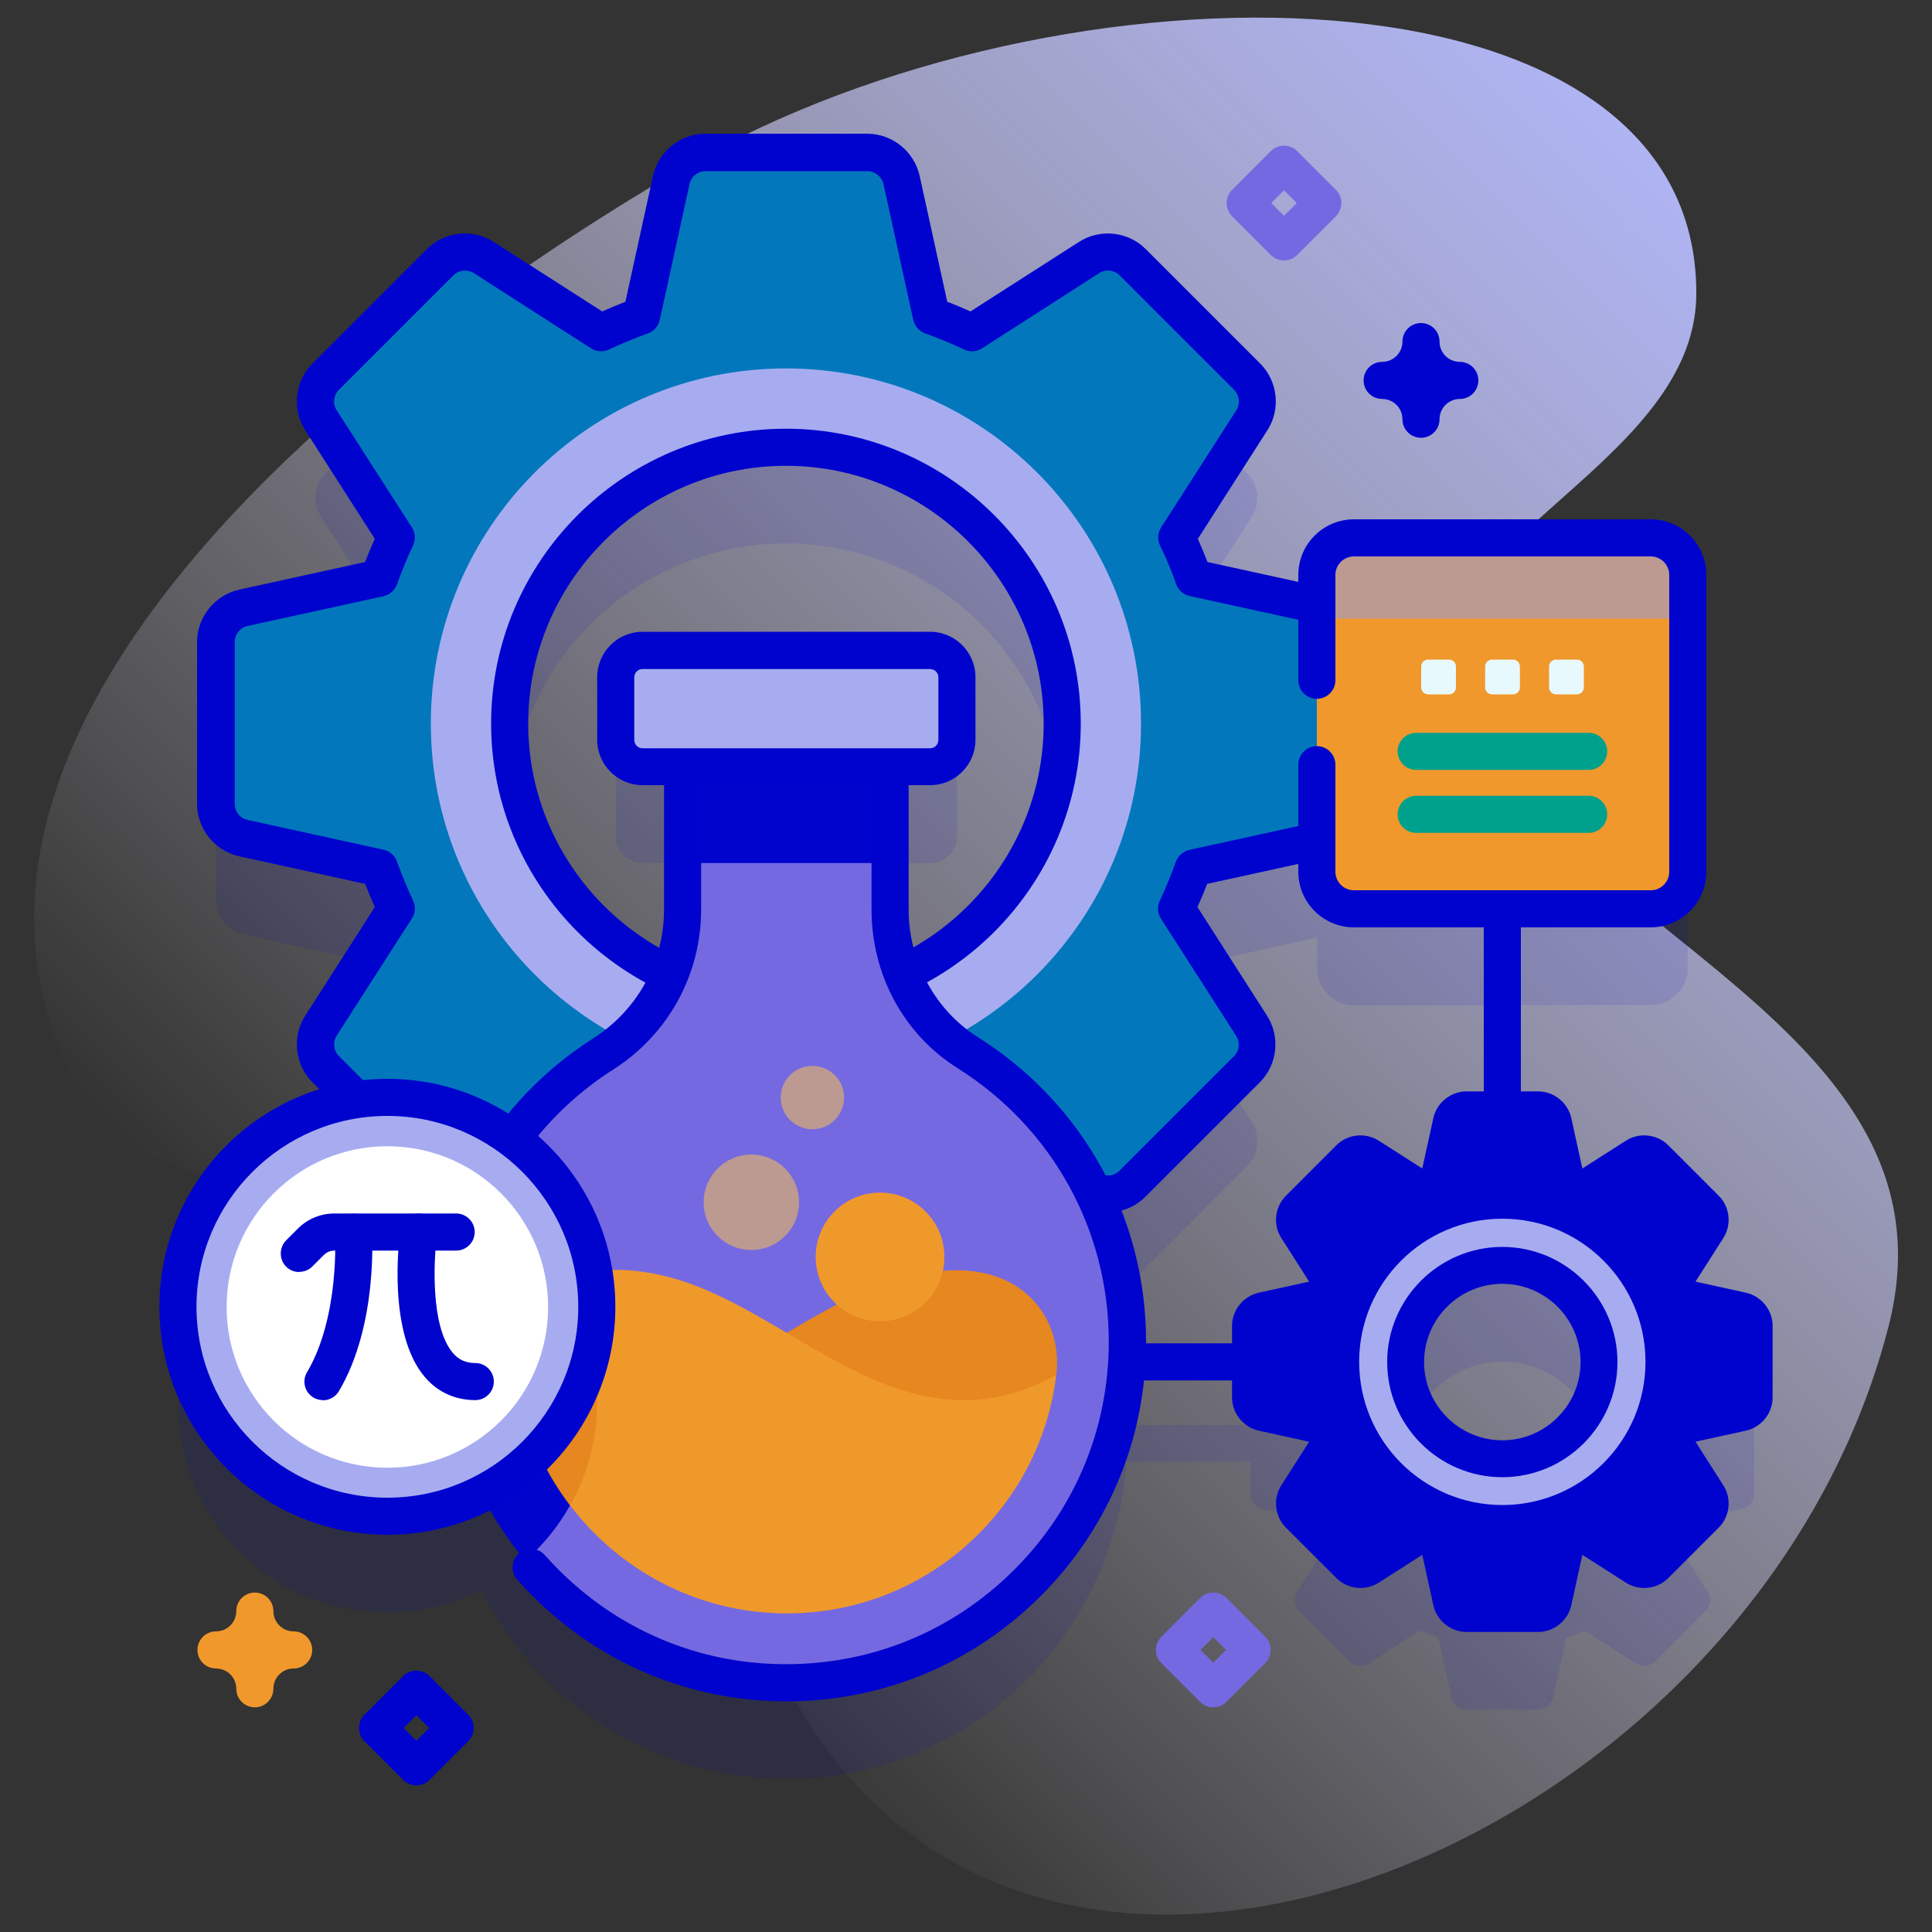 <svg xmlns="http://www.w3.org/2000/svg" xmlns:xlink="http://www.w3.org/1999/xlink" id="Layer_1" data-name="Layer 1" viewBox="0 0 100 100"><rect x="0" y="0" width="100" height="100" fill="#333333" stroke="none"/><defs><style>      .cls-1 {        fill: url(#linear-gradient);      }      .cls-1, .cls-2, .cls-3, .cls-4, .cls-5, .cls-6, .cls-7, .cls-8, .cls-9, .cls-10, .cls-11, .cls-12, .cls-13, .cls-14 {        stroke-width: 0px;      }      .cls-2 {        fill: #0377bc;      }      .cls-3 {        fill: #e6871f;      }      .cls-4 {        fill: #f0982b;      }      .cls-5 {        fill: #fff;      }      .cls-6 {        fill: #bc9991;      }      .cls-7 {        fill: #0004cd;      }      .cls-8 {        fill: #e8f9fd;      }      .cls-9 {        fill: #a7acf1;      }      .cls-10 {        fill: #7569e1;      }      .cls-11 {        fill: #f0992b;      }      .cls-12 {        fill: #00a18c;      }      .cls-13 {        fill: #0003cd;      }      .cls-14 {        fill: #0003cc;        isolation: isolate;        opacity: .1;      }    </style><linearGradient id="linear-gradient" x1="26.85" y1="7662.42" x2="91.95" y2="7727.52" gradientTransform="translate(0 7741.87) scale(1 -1)" gradientUnits="userSpaceOnUse"><stop offset="0" stop-color="#fff7ff" stop-opacity="0"></stop><stop offset="1" stop-color="#afb4f3"></stop></linearGradient></defs><path class="cls-1" d="m35.54,8.58C16.47,19.65-4.35,38.08,3.45,55.18c5.94,13.03,33.36,1.45,33.37,12.8.02,48.89,52.59,33.19,60.93.68,3.98-15.5-17.48-20.58-22.38-32.47-3.21-7.78,12.38-11.81,12.43-20.95.1-17.72-32.91-17.87-52.25-6.65Z"></path><g><g><g><path class="cls-14" d="m90.16,72.85l-3.1-.68c-.11-.31-.24-.63-.38-.93l1.71-2.67c.2-.32.16-.73-.11-1l-2.61-2.61c-.26-.27-.68-.31-1-.11l-2.67,1.71c-.3-.14-.61-.27-.93-.38l-.68-3.1c-.08-.37-.4-.63-.78-.63h-1.28c.23-.17.39-.45.39-.77v-9.66h6.72c1.06,0,1.92-.86,1.92-1.92v-15.36c0-1.06-.86-1.92-1.92-1.92h-15.36c-1.06,0-1.92.86-1.92,1.92v1.57l-6.39-1.4c-.25-.71-.55-1.41-.87-2.1l3.89-6.06c.46-.72.36-1.66-.24-2.26l-5.93-5.93c-.6-.6-1.54-.7-2.26-.24l-6.06,3.89c-.69-.33-1.39-.62-2.1-.87l-1.54-7.03c-.18-.83-.92-1.42-1.77-1.42h-8.38c-.85,0-1.59.59-1.77,1.42l-1.54,7.03c-.71.25-1.41.54-2.1.87l-6.06-3.89c-.72-.46-1.66-.36-2.26.24l-5.93,5.93c-.6.6-.7,1.54-.24,2.26l3.89,6.06c-.33.69-.62,1.39-.87,2.1l-7.03,1.54c-.83.18-1.42.92-1.42,1.77v8.38c0,.85.59,1.59,1.42,1.77l7.03,1.54c.25.71.55,1.41.87,2.1l-3.89,6.06c-.46.72-.36,1.66.24,2.26l1.57,1.57c-5.22.78-9.22,5.28-9.22,10.72,0,5.99,4.85,10.84,10.84,10.84,1.75,0,3.4-.42,4.87-1.15,2.79,5.54,8.42,9.45,14.95,9.75,9.71.45,17.79-6.95,18.45-16.4h6.42v1.66c0,.38.26.7.63.78l3.1.68c.11.32.24.63.38.93l-1.71,2.67c-.2.31-.16.73.11,1l2.61,2.61c.26.27.68.31,1,.11l2.67-1.71c.3.14.61.27.93.38l.68,3.1c.08.37.4.63.78.63h3.7c.37,0,.7-.26.78-.63l.68-3.1c.32-.11.63-.24.93-.38l2.67,1.71c.32.2.73.16,1-.11l2.61-2.61c.26-.27.31-.68.11-1l-1.71-2.67c.14-.3.27-.61.38-.93l3.1-.68c.37-.08.63-.4.63-.78v-3.7c0-.38-.26-.7-.63-.78Zm-43.43-17.45c-.42-1.05-.65-2.18-.65-3.34v-7.39h2.06c.77,0,1.39-.62,1.39-1.39v-3.24c0-.77-.62-1.39-1.39-1.39h-14.88c-.77,0-1.39.62-1.39,1.39v3.24c0,.77.62,1.39,1.39,1.39h2.06v7.39c0,1.17-.23,2.3-.66,3.35-3.14-1.46-5.77-4.05-7.2-7.5-3.02-7.3.44-15.66,7.74-18.69,7.3-3.02,15.66.44,18.69,7.74,2.94,7.1-.27,15.22-7.17,18.43Zm23.14,9.57l-2.61,2.61c-.26.27-.31.68-.11,1l1.71,2.67c-.14.3-.27.61-.38.93l-3.1.68c-.37.08-.63.4-.63.78v.12h-6.39c-.1-2.56-.74-4.97-1.81-7.14.69.34,1.53.21,2.08-.34l5.93-5.93c.6-.6.7-1.54.24-2.26l-3.89-6.06c.33-.69.62-1.39.87-2.1l6.4-1.4v1.59c0,1.06.86,1.92,1.92,1.92h6.72v9.66c0,.32.15.59.39.77h-1.28c-.38,0-.7.26-.78.63l-.68,3.1c-.32.11-.63.24-.93.38l-2.67-1.71c-.32-.2-.73-.16-1,.11Zm7.9,15.52c-2.76,0-5.01-2.24-5.01-5s2.24-5.01,5.01-5.01,5.01,2.24,5.01,5.01-2.24,5-5.01,5Z"></path><g><g><g><path class="cls-2" d="m68.8,31.48l-7.03-1.54c-.25-.71-.55-1.41-.87-2.1l3.89-6.06c.46-.72.36-1.66-.24-2.26l-5.93-5.93c-.6-.6-1.54-.7-2.26-.24l-6.06,3.89c-.69-.33-1.39-.62-2.1-.87l-1.54-7.03c-.18-.83-.92-1.42-1.77-1.42h-8.38c-.85,0-1.59.59-1.77,1.42l-1.54,7.03c-.71.25-1.41.54-2.1.87l-6.06-3.89c-.72-.46-1.66-.36-2.26.24l-5.93,5.93c-.6.6-.7,1.54-.24,2.26l3.89,6.06c-.33.69-.62,1.39-.87,2.1l-7.03,1.54c-.83.18-1.42.92-1.42,1.77v8.38c0,.85.59,1.59,1.42,1.77l7.03,1.54c.25.71.55,1.41.87,2.1l-3.89,6.06c-.46.72-.36,1.66.24,2.26l5.93,5.93c.6.6,1.54.7,2.26.24l6.06-3.89c.69.33,1.39.62,2.1.87l1.54,7.03c.18.83.92,1.42,1.77,1.42h8.38c.85,0,1.59-.59,1.77-1.42l1.54-7.03c.71-.25,1.41-.54,2.1-.87l6.06,3.89c.72.46,1.66.36,2.26-.24l5.93-5.93c.6-.6.7-1.54.24-2.26l-3.89-6.06c.33-.69.62-1.39.87-2.1l7.03-1.54c.83-.18,1.42-.92,1.42-1.77v-8.38c0-.85-.59-1.59-1.42-1.77Zm-22.65,19.18c-7.3,3.02-15.66-.44-18.69-7.74s.44-15.66,7.74-18.69c7.3-3.02,15.66.44,18.69,7.74,3.02,7.3-.44,15.66-7.74,18.69Z"></path><path class="cls-9" d="m40.68,19.07c-10.15,0-18.38,8.23-18.38,18.38s8.23,18.38,18.38,18.38,18.38-8.23,18.38-18.38c0-10.15-8.23-18.38-18.38-18.38Zm14.3,18.38c0,7.9-6.4,14.3-14.3,14.3s-14.3-6.4-14.3-14.3,6.4-14.3,14.3-14.3c7.9,0,14.3,6.4,14.3,14.3Z"></path><path class="cls-13" d="m44.89,67.92h-8.38c-1.29,0-2.43-.92-2.71-2.18l-1.43-6.52c-.4-.15-.8-.32-1.2-.5l-5.62,3.6c-1.09.7-2.54.54-3.45-.37l-5.93-5.93c-.91-.91-1.07-2.37-.37-3.45l3.6-5.62c-.18-.4-.34-.8-.5-1.2l-6.52-1.43c-1.26-.28-2.18-1.41-2.18-2.71v-8.38c0-1.29.92-2.43,2.18-2.71l6.52-1.43c.15-.4.32-.8.5-1.2l-3.6-5.62c-.7-1.09-.54-2.54.37-3.45l5.93-5.93c.91-.91,2.37-1.07,3.45-.37l5.62,3.6c.4-.18.8-.34,1.2-.5l1.43-6.52c.28-1.26,1.41-2.18,2.71-2.18h8.38c1.29,0,2.43.92,2.71,2.18l1.43,6.52c.4.15.8.32,1.2.5l5.62-3.6c1.09-.7,2.54-.54,3.45.37l5.93,5.93c.91.91,1.07,2.37.37,3.45l-3.6,5.62c.18.4.34.8.5,1.2l5.75,1.26c.52.11.85.62.73,1.14-.11.52-.62.85-1.14.73l-6.26-1.37c-.32-.07-.59-.3-.7-.61-.24-.68-.52-1.36-.84-2.01-.14-.3-.12-.65.06-.93l3.89-6.06c.21-.33.17-.78-.11-1.06l-5.93-5.93c-.28-.28-.73-.33-1.06-.11l-6.06,3.89c-.28.18-.63.2-.93.06-.67-.32-1.35-.6-2.01-.83-.31-.11-.54-.37-.62-.7l-1.54-7.03c-.09-.39-.44-.67-.83-.67h-8.38c-.4,0-.75.28-.83.67l-1.54,7.03c-.07.32-.3.59-.62.7-.67.24-1.35.52-2.01.83-.3.14-.65.12-.93-.06l-6.06-3.89c-.33-.21-.78-.17-1.06.11l-5.93,5.93c-.28.28-.33.73-.11,1.06l3.89,6.06c.18.28.2.63.06.93-.31.66-.59,1.34-.83,2.01-.11.31-.37.54-.7.62l-7.03,1.54c-.39.08-.67.43-.67.83v8.38c0,.4.28.75.67.83l7.03,1.54c.32.07.59.3.7.62.24.67.52,1.34.83,2.01.14.3.12.65-.06.93l-3.89,6.06c-.21.33-.17.78.11,1.06l5.93,5.93c.28.28.73.33,1.06.11l6.06-3.89c.28-.18.63-.2.93-.06.66.31,1.34.59,2.01.84.31.11.54.38.61.7l1.54,7.03c.08.39.43.67.83.67h8.38c.4,0,.75-.28.83-.67l1.54-7.03c.07-.32.3-.59.62-.7.67-.24,1.35-.52,2.01-.83.3-.14.65-.12.93.06l6.06,3.89c.33.21.78.17,1.06-.11l5.93-5.93c.28-.28.33-.73.11-1.06l-3.89-6.06c-.18-.28-.2-.63-.06-.93.31-.66.59-1.34.83-2.01.11-.31.37-.54.7-.62l6.26-1.37c.52-.11,1.03.21,1.14.73.11.52-.21,1.03-.73,1.14l-5.75,1.26c-.15.4-.32.8-.5,1.2l3.6,5.62c.7,1.09.54,2.54-.37,3.45l-5.93,5.93c-.91.91-2.37,1.07-3.45.37l-5.62-3.6c-.4.18-.8.34-1.2.5l-1.43,6.52c-.28,1.26-1.41,2.18-2.71,2.18Z"></path></g><path class="cls-13" d="m40.68,52.71c-8.41,0-15.26-6.85-15.26-15.26s6.85-15.26,15.26-15.26,15.26,6.85,15.26,15.26-6.85,15.26-15.26,15.26Zm0-28.6c-7.36,0-13.34,5.99-13.34,13.34s5.99,13.34,13.34,13.34,13.34-5.99,13.34-13.34-5.99-13.34-13.34-13.34Z"></path></g><g><g><g><g><path class="cls-10" d="m58.36,69.44c0,10.03-8.36,18.11-18.5,17.64-5.07-.23-9.6-2.64-12.68-6.31h0s.4-5.34.4-5.34c0,0-1.63.31-3.25.63-.77-1.88-1.22-3.91-1.28-6.04-.21-6.5,3.11-12.25,8.17-15.48,2.55-1.63,4.1-4.44,4.1-7.47v-8.79h10.75v8.78c0,3,1.49,5.82,4.02,7.42,4.96,3.13,8.26,8.65,8.26,14.95Z"></path><path class="cls-7" d="m24.38,62.7c-.93,2.25-1.41,4.72-1.33,7.32.13,4.08,1.67,7.82,4.14,10.76,2.26-1.99,3.69-4.9,3.69-8.15,0-4.45-2.68-8.27-6.51-9.94Z"></path><rect class="cls-7" x="35.32" y="38.66" width="10.75" height="6.01"></rect><path class="cls-3" d="m54.68,71.09s0,.07-.01.1h0s-.67,2.3-8.63,2.3c-4.19,0-5.65-2.08-6.09-4.05,2.37-1.39,4.71-2.85,7.21-3.41,3.28-.74,5.16.1,6.23,1.18,1,1.01,1.46,2.46,1.29,3.88Z"></path><path class="cls-13" d="m26.59,59.79c-.2,0-.4-.06-.58-.19-.42-.32-.51-.92-.19-1.34,1.35-1.79,2.99-3.31,4.89-4.52,2.29-1.46,3.66-3.95,3.66-6.66v-7.25c0-.53.43-.96.96-.96s.96.43.96.96v7.25c0,3.37-1.7,6.46-4.55,8.28-1.7,1.08-3.17,2.45-4.39,4.06-.19.25-.48.38-.77.38Z"></path><path class="cls-13" d="m40.71,88.06c-.3,0-.59,0-.89-.02-5.03-.23-9.67-2.46-13.05-6.28-.35-.4-.31-1,.08-1.35.4-.35,1-.31,1.35.08,3.03,3.42,7.19,5.43,11.7,5.63,4.62.21,8.99-1.42,12.32-4.6,3.33-3.18,5.17-7.47,5.17-12.08,0-5.77-2.92-11.06-7.81-14.14-2.8-1.76-4.47-4.84-4.47-8.23v-7.25c0-.53.43-.96.96-.96s.96.43.96.96v7.25c0,2.69,1.37,5.22,3.58,6.61,5.45,3.43,8.71,9.33,8.71,15.76,0,5.14-2.05,9.92-5.76,13.47-3.5,3.34-8.03,5.15-12.85,5.15Z"></path></g><path class="cls-9" d="m49.53,38.29v-3.24c0-.77-.62-1.39-1.39-1.39h-14.88c-.77,0-1.39.62-1.39,1.39v3.24c0,.77.62,1.39,1.39,1.39h14.88c.77,0,1.39-.62,1.39-1.39Z"></path><path class="cls-13" d="m48.14,40.64h-14.88c-1.29,0-2.35-1.05-2.35-2.35v-3.24c0-1.29,1.05-2.35,2.35-2.35h14.88c1.29,0,2.35,1.05,2.35,2.35v3.24c0,1.29-1.05,2.35-2.35,2.35Zm-14.88-6.01c-.24,0-.43.19-.43.43v3.24c0,.24.19.43.43.43h14.88c.24,0,.43-.19.43-.43v-3.24c0-.24-.19-.43-.43-.43h-14.88Z"></path></g><path class="cls-11" d="m54.67,71.18c-.38,3.1-1.77,5.97-4.01,8.21-2.66,2.66-6.19,4.12-9.95,4.12-.22,0-.45,0-.67-.02-4.28-.2-8.08-2.35-10.53-5.57l.23-6.2s-1.53.29-2.82.53c-.08-.39-.15-.78-.19-1.18-.17-1.42.29-2.86,1.29-3.88,1.07-1.08,2.95-1.92,6.23-1.18,6.73,1.51,12.36,9.58,20.42,5.15Z"></path><path class="cls-3" d="m30.89,72.63c0-2.29-.71-4.41-1.92-6.16-.37.22-.69.47-.95.74-1,1.02-1.46,2.46-1.29,3.88.3,2.54,1.29,4.89,2.78,6.84.88-1.57,1.39-3.37,1.39-5.3Z"></path></g><circle class="cls-6" cx="38.89" cy="62.23" r="2.47"></circle><circle class="cls-11" cx="45.55" cy="65.06" r="3.33"></circle><circle class="cls-6" cx="42.05" cy="56.81" r="1.64"></circle></g></g><g><g><circle class="cls-9" cx="20.05" cy="67.65" r="10.84"></circle><circle class="cls-5" cx="20.05" cy="67.65" r="8.32"></circle><path class="cls-13" d="m20.05,79.44c-6.5,0-11.8-5.29-11.8-11.8s5.29-11.8,11.8-11.8,11.8,5.29,11.8,11.8-5.29,11.8-11.8,11.8Zm0-21.68c-5.45,0-9.88,4.43-9.88,9.88s4.43,9.88,9.88,9.88,9.88-4.43,9.88-9.88-4.43-9.88-9.88-9.88Z"></path></g><g><path class="cls-7" d="m16.72,72.47c-.17,0-.33-.04-.49-.13-.46-.27-.61-.86-.34-1.31,1.71-2.89,1.45-7.14,1.45-7.18-.04-.53.36-.99.89-1.02.53-.04.99.36,1.02.89.01.2.31,4.88-1.71,8.29-.18.3-.5.47-.83.47Z"></path><path class="cls-7" d="m15.49,65.84c-.25,0-.49-.09-.68-.28-.37-.37-.37-.98,0-1.36l.6-.6c.51-.51,1.18-.79,1.9-.79h6.3c.53,0,.96.43.96.96s-.43.96-.96.96h-6.3c-.2,0-.4.08-.54.22l-.6.6c-.19.19-.43.28-.68.28Z"></path><path class="cls-7" d="m24.61,72.47c-1.04,0-1.93-.4-2.6-1.17-1.97-2.27-1.36-7.12-1.29-7.66.07-.52.56-.89,1.08-.82.52.07.89.56.82,1.08h0c-.17,1.24-.36,4.77.83,6.14.3.35.67.51,1.15.51.53,0,.96.43.96.96s-.43.96-.96.96Z"></path></g></g><g><path class="cls-13" d="m90.16,67.86l-3.1-.68c-.11-.31-.24-.63-.38-.93l1.71-2.67c.2-.32.16-.73-.11-1l-2.61-2.61c-.26-.27-.68-.31-1-.11l-2.67,1.71c-.3-.14-.61-.27-.93-.38l-.68-3.1c-.08-.37-.4-.63-.78-.63h-3.7c-.38,0-.7.26-.78.63l-.68,3.1c-.32.11-.63.24-.93.38l-2.67-1.71c-.32-.2-.73-.16-1,.11l-2.61,2.61c-.26.27-.31.68-.11,1l1.71,2.67c-.14.3-.27.61-.38.93l-3.1.68c-.37.08-.63.4-.63.78v3.7c0,.38.26.7.63.78l3.1.68c.11.32.24.63.38.93l-1.71,2.67c-.2.31-.16.73.11,1l2.61,2.61c.26.27.68.31,1,.11l2.67-1.71c.3.14.61.27.93.38l.68,3.1c.08.37.4.63.78.63h3.7c.37,0,.7-.26.78-.63l.68-3.1c.32-.11.63-.24.93-.38l2.67,1.71c.32.2.73.16,1-.11l2.61-2.61c.26-.27.31-.68.11-1l-1.71-2.67c.14-.3.27-.61.38-.93l3.1-.68c.37-.08.63-.4.63-.78v-3.7c0-.38-.26-.7-.63-.78Zm-12.4,7.63c-2.76,0-5.01-2.24-5.01-5s2.24-5.01,5.01-5.01,5.01,2.24,5.01,5.01-2.24,5-5.01,5Z"></path><path class="cls-13" d="m79.61,84.47h-3.7c-.82,0-1.54-.58-1.72-1.38l-.57-2.6s-.01,0-.02,0l-2.24,1.43c-.69.44-1.61.34-2.19-.24l-2.61-2.61c-.58-.58-.68-1.5-.24-2.19l1.43-2.24s0-.01,0-.02l-2.6-.57c-.8-.18-1.38-.9-1.38-1.72v-3.7c0-.82.58-1.54,1.38-1.72l2.6-.57s0-.01,0-.02l-1.43-2.24c-.44-.69-.34-1.61.24-2.19l2.61-2.61c.58-.58,1.5-.68,2.19-.24l2.24,1.43s.01,0,.02,0l.57-2.6c.18-.8.9-1.38,1.72-1.38h3.7c.82,0,1.54.58,1.72,1.38l.57,2.6s.01,0,.02,0l2.24-1.43c.69-.44,1.61-.34,2.19.24l2.61,2.61c.58.58.68,1.5.24,2.19l-1.43,2.24v.02s2.6.57,2.6.57c.8.18,1.38.9,1.38,1.72v3.7c0,.82-.58,1.54-1.38,1.72l-2.6.57s0,.01,0,.02l1.43,2.24c.44.69.34,1.61-.24,2.19l-2.61,2.61c-.58.58-1.5.68-2.19.24l-2.24-1.43s-.01,0-.02,0l-.57,2.6c-.18.8-.9,1.38-1.72,1.38Zm-3.57-1.92h3.44l.65-2.98c.07-.32.3-.59.62-.7.29-.1.57-.22.84-.35.3-.14.65-.12.93.06l2.56,1.64,2.43-2.43-1.64-2.56c-.18-.28-.2-.63-.06-.93.13-.27.24-.55.35-.84.11-.31.38-.54.7-.62l2.98-.65v-3.44l-2.98-.65c-.32-.07-.59-.3-.7-.61-.1-.29-.22-.57-.35-.84-.14-.3-.12-.65.06-.93l1.64-2.56-2.43-2.43-2.56,1.64c-.28.18-.63.2-.93.06-.27-.13-.55-.24-.84-.35-.31-.11-.54-.38-.62-.7l-.65-2.98h-3.44l-.65,2.98c-.07.32-.3.59-.62.7-.29.1-.57.22-.84.35-.3.14-.65.12-.93-.06l-2.56-1.64-2.43,2.43,1.64,2.56c.18.28.2.63.06.93-.13.26-.24.55-.35.84-.11.31-.38.54-.7.61l-2.98.65v3.44l2.98.65c.32.07.59.3.7.61.1.29.22.57.35.84.14.3.12.65-.06.93l-1.64,2.56,2.43,2.43,2.56-1.64c.28-.18.63-.2.93-.06.27.13.55.24.84.35.31.11.54.38.62.7l.65,2.98Zm11.53-4.64s0,0,0,0t0,0Z"></path><path class="cls-9" d="m77.76,63.08c-4.09,0-7.41,3.32-7.41,7.41s3.32,7.41,7.41,7.41,7.41-3.32,7.41-7.41-3.32-7.41-7.41-7.41Zm0,12.42c-2.76,0-5.01-2.24-5.01-5s2.24-5.01,5.01-5.01,5.01,2.24,5.01,5.01-2.24,5-5.01,5Z"></path></g><path class="cls-13" d="m77.76,58.43c-.53,0-.96-.43-.96-.96v-19.84h-6.58c-.53,0-.96-.43-.96-.96s.43-.96.96-.96h7.54c.53,0,.96.43.96.96v20.8c0,.53-.43.96-.96.96Z"></path><path class="cls-13" d="m64.28,71.45h-5.54c-.53,0-.96-.43-.96-.96s.43-.96.96-.96h5.54c.53,0,.96.43.96.96s-.43.96-.96.96Z"></path><path class="cls-13" d="m77.76,76.46c-3.29,0-5.96-2.68-5.96-5.96s2.68-5.96,5.96-5.96,5.96,2.68,5.96,5.96-2.68,5.96-5.96,5.96Zm0-10.01c-2.23,0-4.05,1.82-4.05,4.05s1.82,4.05,4.05,4.05,4.05-1.82,4.05-4.05-1.82-4.05-4.05-4.05Z"></path></g><g><path class="cls-4" d="m85.44,47.04h-15.36c-1.06,0-1.92-.86-1.92-1.92v-15.36c0-1.06.86-1.92,1.92-1.92h15.36c1.06,0,1.92.86,1.92,1.92v15.36c0,1.06-.86,1.92-1.92,1.92Z"></path><g><g><path class="cls-8" d="m75,35.94h-1.08c-.2,0-.36-.16-.36-.36v-1.08c0-.2.16-.36.36-.36h1.08c.2,0,.36.16.36.36v1.08c0,.2-.16.36-.36.36Z"></path><path class="cls-8" d="m78.31,35.94h-1.08c-.2,0-.36-.16-.36-.36v-1.08c0-.2.16-.36.36-.36h1.08c.2,0,.36.16.36.36v1.08c0,.2-.16.36-.36.36Z"></path><path class="cls-8" d="m81.62,35.94h-1.08c-.2,0-.36-.16-.36-.36v-1.08c0-.2.16-.36.36-.36h1.08c.2,0,.36.16.36.36v1.08c0,.2-.16.36-.36.36Z"></path></g><g><path class="cls-12" d="m82.23,39.85h-8.93c-.53,0-.96-.43-.96-.96s.43-.96.96-.96h8.93c.53,0,.96.43.96.96s-.43.96-.96.96Z"></path><path class="cls-12" d="m82.23,43.11h-8.93c-.53,0-.96-.43-.96-.96s.43-.96.96-.96h8.93c.53,0,.96.43.96.96s-.43.96-.96.96Z"></path></g></g><path class="cls-6" d="m87.36,32.02v-2.25c0-1.06-.86-1.92-1.92-1.92h-15.36c-1.06,0-1.92.86-1.92,1.92v2.25h19.19Z"></path><path class="cls-13" d="m85.44,48h-15.36c-1.59,0-2.88-1.29-2.88-2.88v-5.54c0-.53.43-.96.96-.96s.96.43.96.96v5.54c0,.53.43.96.96.96h15.36c.53,0,.96-.43.96-.96v-15.36c0-.53-.43-.96-.96-.96h-15.36c-.53,0-.96.43-.96.96v5.45c0,.53-.43.96-.96.96s-.96-.43-.96-.96v-5.45c0-1.59,1.29-2.88,2.88-2.88h15.36c1.59,0,2.88,1.29,2.88,2.88v15.36c0,1.59-1.29,2.88-2.88,2.88Z"></path></g></g><path class="cls-4" d="m13.19,88.37c-.53,0-.96-.43-.96-.96,0-.58-.47-1.05-1.05-1.05-.53,0-.96-.43-.96-.96s.43-.96.96-.96c.58,0,1.05-.47,1.05-1.05,0-.53.43-.96.96-.96s.96.43.96.96c0,.58.47,1.05,1.05,1.05.53,0,.96.43.96.96s-.43.96-.96.96c-.58,0-1.05.47-1.05,1.05,0,.53-.43.96-.96.96Z"></path><path class="cls-13" d="m73.55,22.66c-.53,0-.96-.43-.96-.96,0-.58-.47-1.05-1.05-1.05-.53,0-.96-.43-.96-.96s.43-.96.96-.96c.58,0,1.05-.47,1.05-1.05,0-.53.43-.96.96-.96s.96.43.96.96c0,.58.47,1.05,1.05,1.05.53,0,.96.43.96.96s-.43.96-.96.96c-.58,0-1.05.47-1.05,1.05,0,.53-.43.96-.96.96Z"></path><path class="cls-10" d="m66.46,13.48c-.25,0-.5-.1-.68-.28l-2.01-2.01c-.18-.18-.28-.42-.28-.68s.1-.5.28-.68l2.01-2.01c.18-.18.42-.28.68-.28h0c.25,0,.5.1.68.28l2.01,2.01c.37.37.37.98,0,1.36l-2.01,2.01c-.18.18-.42.28-.68.28Zm-.66-2.97l.66.66.66-.66-.66-.66-.66.66Z"></path><path class="cls-10" d="m62.8,88.37c-.25,0-.49-.09-.68-.28l-2.01-2.01c-.37-.37-.37-.98,0-1.36l2.01-2.01c.18-.18.42-.28.68-.28s.5.1.68.28l2.01,2.01c.18.18.28.42.28.68s-.1.5-.28.68l-2.01,2.01c-.19.19-.43.28-.68.28Zm-.66-2.97l.66.66.66-.66-.66-.66-.66.66Z"></path><path class="cls-13" d="m21.55,92.41c-.25,0-.5-.1-.68-.28l-2.01-2.01c-.18-.18-.28-.42-.28-.68s.1-.5.28-.68l2.01-2.01c.37-.37.98-.37,1.36,0l2.01,2.01c.37.37.37.98,0,1.36l-2.01,2.01c-.18.18-.42.28-.68.28Zm-.66-2.97l.66.66.66-.66-.66-.66-.66.66Z"></path></g></svg>